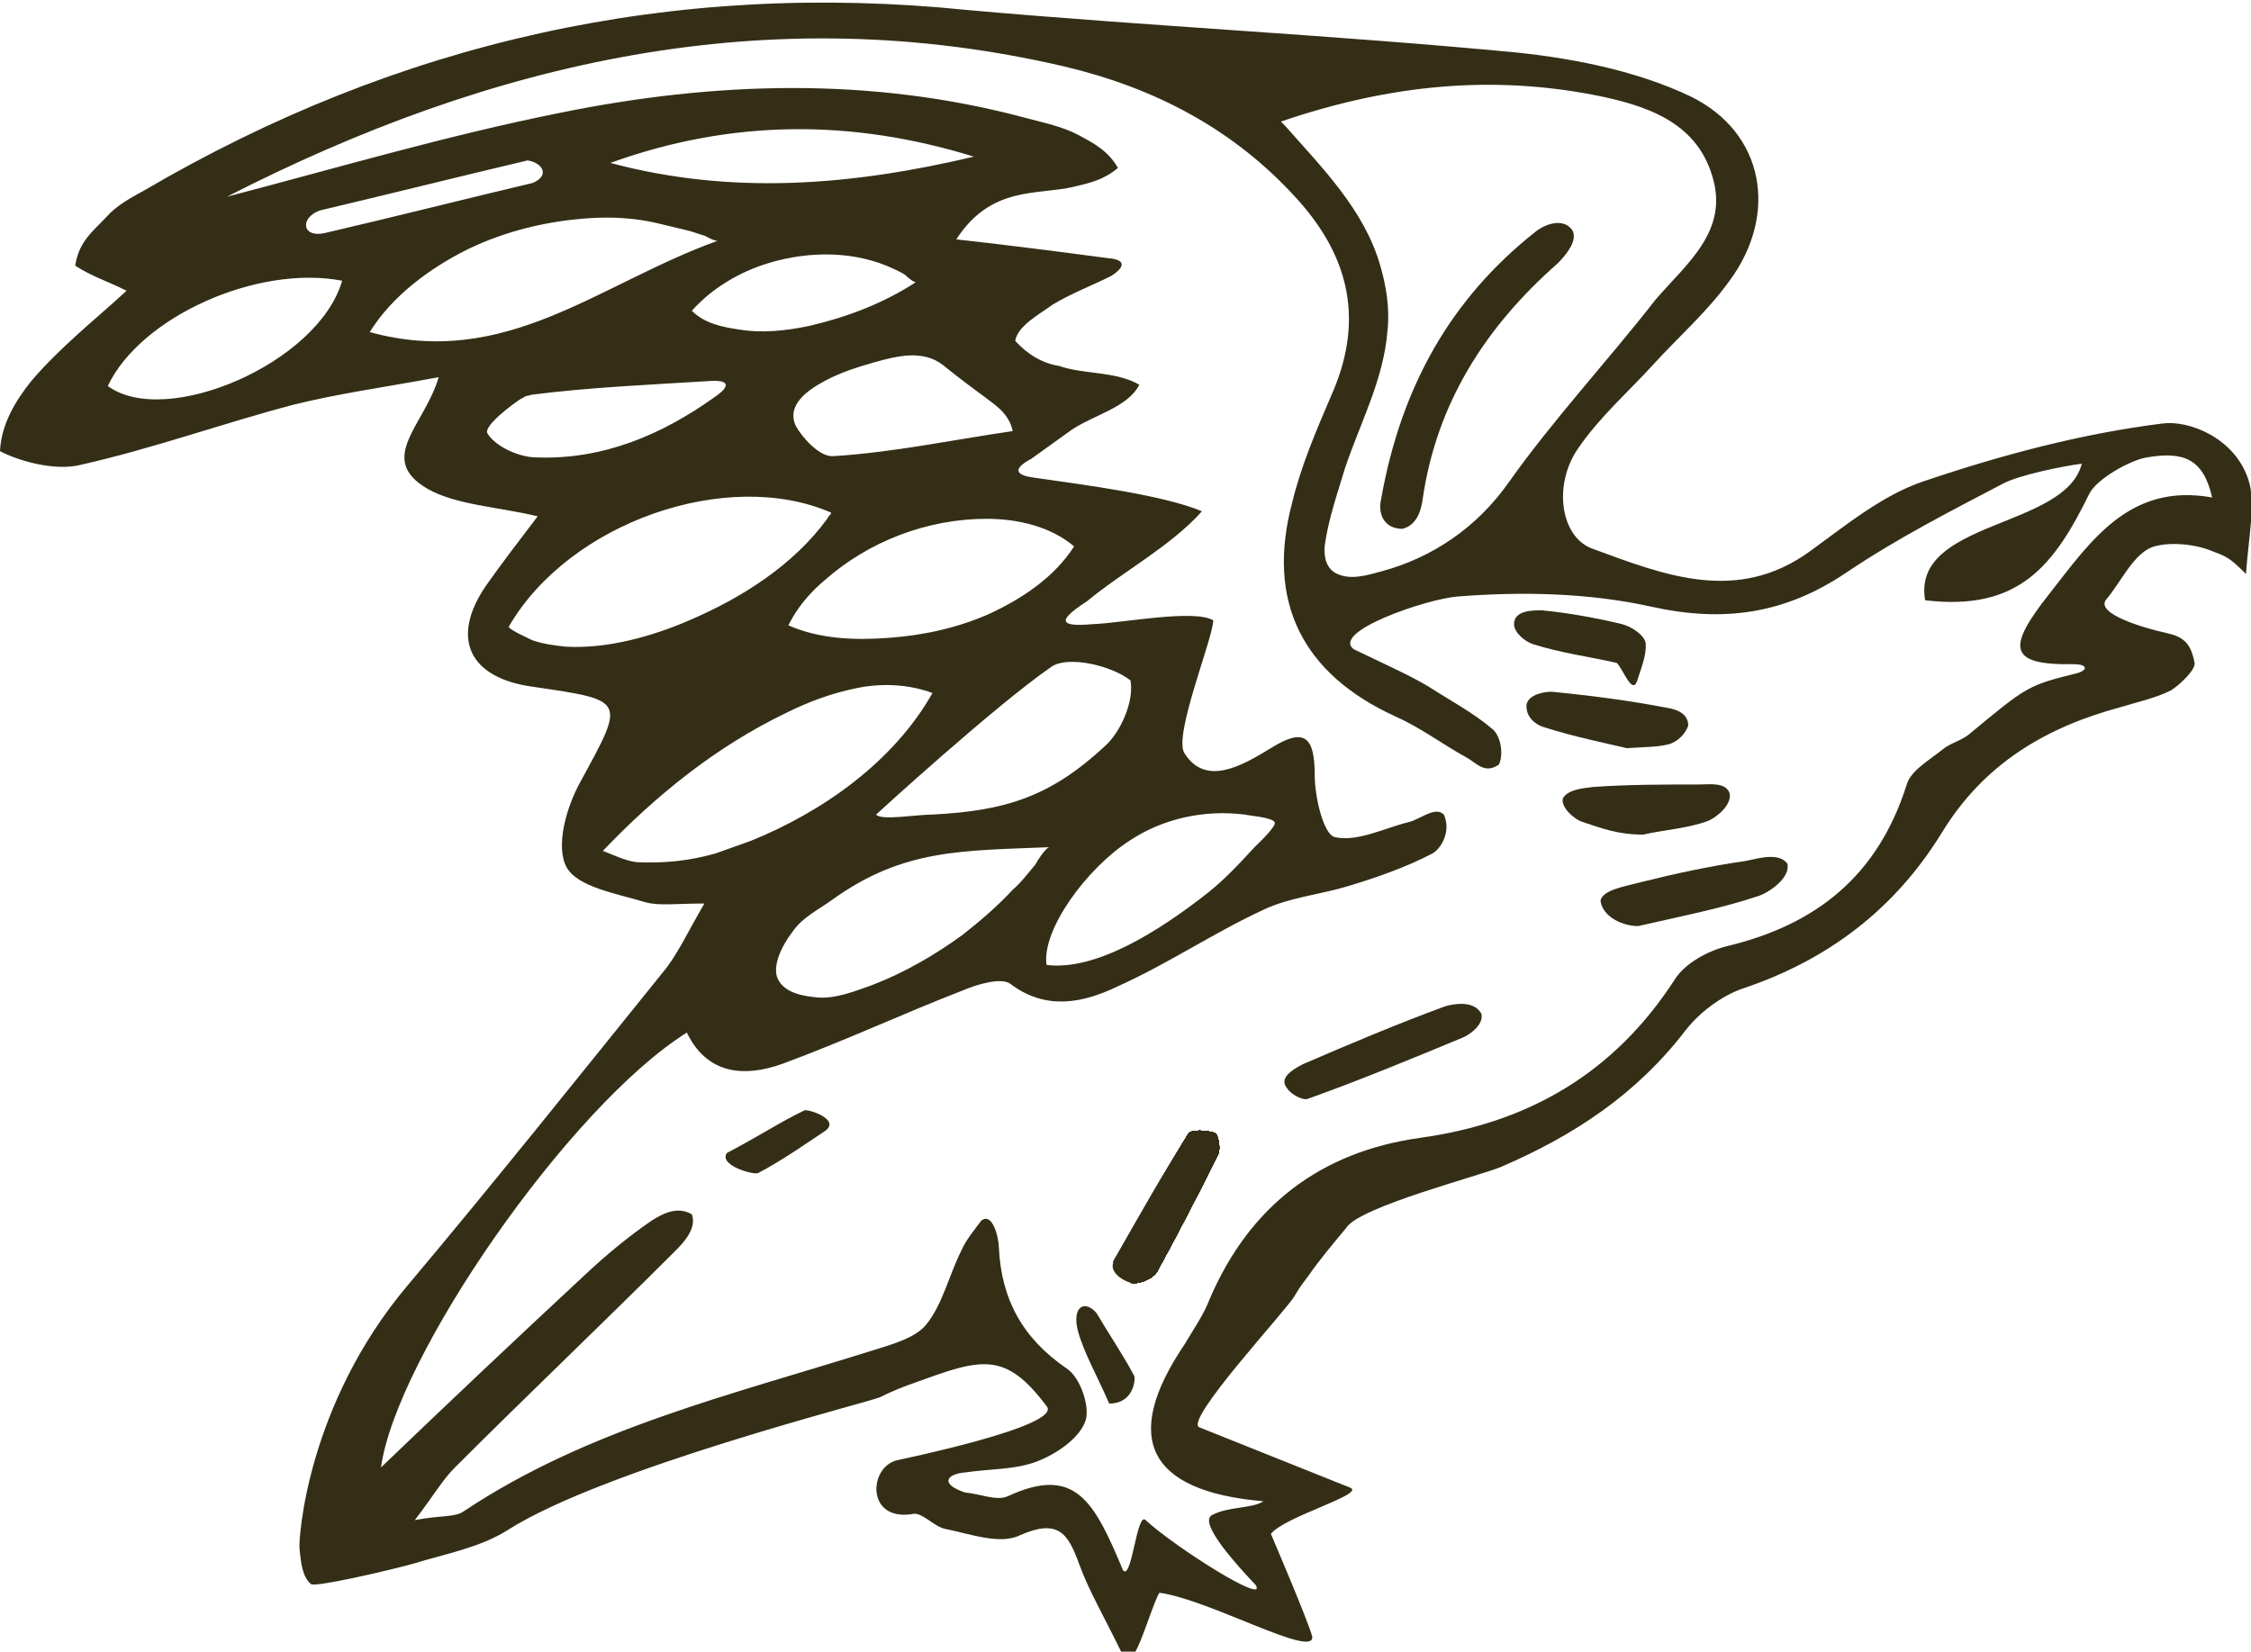 <svg xml:space="preserve" style="enable-background:new 0 0 179.6 131.8;" viewBox="0 0 179.6 131.8" y="0px" x="0px" xmlns:xlink="http://www.w3.org/1999/xlink" xmlns="http://www.w3.org/2000/svg" id="Layer_1" version="1.1">
<style type="text/css">
	.st0{fill:#342E17;}
	.st1{fill:#907835;}
</style>
<g>
	<path d="M88.9,100.6c0.7,0.9,1.1,1.8,1.5,1.8c0.7,0,1.6-0.4,1.9-0.9c1.7-3.1,3.3-6.2,4.9-9.4c0.2-0.5,0-1.6-0.3-1.7
		c-0.6-0.2-1.9-0.3-2.1,0.1C92.8,93.8,90.9,97.2,88.9,100.6z" class="st0"></path>
	<path d="M88.9,100.6c0.7,0.9,1.1,1.8,1.5,1.8c0.7,0,1.6-0.4,1.9-0.9c1.7-3.1,3.3-6.2,4.9-9.4c0.2-0.5,0-1.6-0.3-1.7
		c-0.6-0.2-1.9-0.3-2.1,0.1C92.8,93.8,90.9,97.2,88.9,100.6z" class="st0"></path>
	<path d="M88.9,100.6c0.7,0.9,1.1,1.8,1.5,1.8c0.7,0,1.6-0.4,1.9-0.9c1.7-3.1,3.3-6.2,4.9-9.4c0.2-0.5,0-1.6-0.3-1.7
		c-0.6-0.2-1.9-0.3-2.1,0.1C92.8,93.8,90.9,97.2,88.9,100.6z" class="st0"></path>
	<path d="M88.9,100.6c0.7,0.9,1.1,1.8,1.5,1.8c0.7,0,1.6-0.4,1.9-0.9c1.7-3.1,3.3-6.2,4.9-9.4c0.2-0.5,0-1.6-0.3-1.7
		c-0.6-0.2-1.9-0.3-2.1,0.1C92.8,93.8,90.9,97.2,88.9,100.6z" class="st0"></path>
	<path d="M88.9,100.6c0.7,0.9,1.1,1.8,1.5,1.8c0.7,0,1.6-0.4,1.9-0.9c1.7-3.1,3.3-6.2,4.9-9.4c0.2-0.5,0-1.6-0.3-1.7
		c-0.6-0.2-1.9-0.3-2.1,0.1C92.8,93.8,90.9,97.2,88.9,100.6z" class="st0"></path>
	<path d="M88.9,100.6c0.7,0.9,1.1,1.8,1.5,1.8c0.7,0,1.6-0.4,1.9-0.9c1.7-3.1,3.3-6.2,4.9-9.4c0.2-0.5,0-1.6-0.3-1.7
		c-0.6-0.2-1.9-0.3-2.1,0.1C92.8,93.8,90.9,97.2,88.9,100.6z" class="st0"></path>
	<path d="M88.9,100.6c0.7,0.9,1.1,1.8,1.5,1.8c0.7,0,1.6-0.4,1.9-0.9c1.7-3.1,3.3-6.2,4.9-9.4c0.2-0.5,0-1.6-0.3-1.7
		c-0.6-0.2-1.9-0.3-2.1,0.1C92.8,93.8,90.9,97.2,88.9,100.6z" class="st0"></path>
	<path d="M88.9,100.6c0.7,0.9,1.1,1.8,1.5,1.8c0.7,0,1.6-0.4,1.9-0.9c1.7-3.1,3.3-6.2,4.9-9.4c0.2-0.5,0-1.6-0.3-1.7
		c-0.6-0.2-1.9-0.3-2.1,0.1C92.8,93.8,90.9,97.2,88.9,100.6z" class="st0"></path>
	<path d="M88.9,100.6c0.7,0.9,1.1,1.8,1.5,1.8c0.7,0,1.6-0.4,1.9-0.9c1.7-3.1,3.3-6.2,4.9-9.4c0.2-0.5,0-1.6-0.3-1.7
		c-0.6-0.2-1.9-0.3-2.1,0.1C92.8,93.8,90.9,97.2,88.9,100.6z" class="st0"></path>
	<path d="M88.9,100.6c0.7,0.9,1.1,1.8,1.5,1.8c0.7,0,1.6-0.4,1.9-0.9c1.7-3.1,3.3-6.2,4.9-9.4c0.2-0.5,0-1.6-0.3-1.7
		c-0.6-0.2-1.9-0.3-2.1,0.1C92.8,93.8,90.9,97.2,88.9,100.6z" class="st0"></path>
	<path d="M88.9,100.6c0.7,0.9,1.1,1.8,1.5,1.8c0.7,0,1.6-0.4,1.9-0.9c1.7-3.1,3.3-6.2,4.9-9.4c0.2-0.5,0-1.6-0.3-1.7
		c-0.6-0.2-1.9-0.3-2.1,0.1C92.8,93.8,90.9,97.2,88.9,100.6z" class="st0"></path>
	<path d="M88.9,100.6c0.7,0.9,1.1,1.8,1.5,1.8c0.7,0,1.6-0.4,1.9-0.9c1.7-3.1,3.3-6.2,4.9-9.4c0.2-0.5,0-1.6-0.3-1.7
		c-0.6-0.2-1.9-0.3-2.1,0.1C92.8,93.8,90.9,97.2,88.9,100.6z" class="st0"></path>
	<path d="M88.9,100.6c0.7,0.9,1.1,1.8,1.5,1.8c0.7,0,1.6-0.4,1.9-0.9c1.7-3.1,3.3-6.2,4.9-9.4c0.2-0.5,0-1.6-0.3-1.7
		c-0.6-0.2-1.9-0.3-2.1,0.1C92.8,93.8,90.9,97.2,88.9,100.6z" class="st0"></path>
	<path d="M88.9,100.6c0.7,0.9,1.1,1.8,1.5,1.8c0.7,0,1.6-0.4,1.9-0.9c1.7-3.1,3.3-6.2,4.9-9.4c0.2-0.5,0-1.6-0.3-1.7
		c-0.6-0.2-1.9-0.3-2.1,0.1C92.8,93.8,90.9,97.2,88.9,100.6z" class="st0"></path>
	<path d="M88.9,100.6c0.7,0.9,1.1,1.8,1.5,1.8c0.7,0,1.6-0.4,1.9-0.9c1.7-3.1,3.3-6.2,4.9-9.4c0.2-0.5,0-1.6-0.3-1.7
		c-0.6-0.2-1.9-0.3-2.1,0.1C92.8,93.8,90.9,97.2,88.9,100.6z" class="st0"></path>
	<path d="M88.9,100.6c0.7,0.9,1.1,1.8,1.5,1.8c0.7,0,1.6-0.4,1.9-0.9c1.7-3.1,3.3-6.2,4.9-9.4c0.2-0.5,0-1.6-0.3-1.7
		c-0.6-0.2-1.9-0.3-2.1,0.1C92.8,93.8,90.9,97.2,88.9,100.6z" class="st0"></path>
	<path d="M88.9,100.6c0.7,0.9,1.1,1.8,1.5,1.8c0.7,0,1.6-0.4,1.9-0.9c1.7-3.1,3.3-6.2,4.9-9.4c0.2-0.5,0-1.6-0.3-1.7
		c-0.6-0.2-1.9-0.3-2.1,0.1C92.8,93.8,90.9,97.2,88.9,100.6z" class="st0"></path>
	<path d="M88.9,100.6c0.7,0.9,1.1,1.8,1.5,1.8c0.7,0,1.6-0.4,1.9-0.9c1.7-3.1,3.3-6.2,4.9-9.4c0.2-0.5,0-1.6-0.3-1.7
		c-0.6-0.2-1.9-0.3-2.1,0.1C92.8,93.8,90.9,97.2,88.9,100.6z" class="st0"></path>
	<path d="M88.9,100.6c0.7,0.9,1.1,1.8,1.5,1.8c0.7,0,1.6-0.4,1.9-0.9c1.7-3.1,3.3-6.2,4.9-9.4c0.2-0.5,0-1.6-0.3-1.7
		c-0.6-0.2-1.9-0.3-2.1,0.1C92.8,93.8,90.9,97.2,88.9,100.6z" class="st0"></path>
	<path d="M88.9,100.6c0.7,0.9,1.1,1.8,1.5,1.8c0.7,0,1.6-0.4,1.9-0.9c1.7-3.1,3.3-6.2,4.9-9.4c0.2-0.5,0-1.6-0.3-1.7
		c-0.6-0.2-1.9-0.3-2.1,0.1C92.8,93.8,90.9,97.2,88.9,100.6z" class="st0"></path>
	<path d="M88.9,100.6c0.7,0.9,1.1,1.8,1.5,1.8c0.7,0,1.6-0.4,1.9-0.9c1.7-3.1,3.3-6.2,4.9-9.4c0.2-0.5,0-1.6-0.3-1.7
		c-0.6-0.2-1.9-0.3-2.1,0.1C92.8,93.8,90.9,97.2,88.9,100.6z" class="st0"></path>
	<path d="M88.9,100.6c0.7,0.9,1.1,1.8,1.5,1.8c0.7,0,1.6-0.4,1.9-0.9c1.7-3.1,3.3-6.2,4.9-9.4c0.2-0.5,0-1.6-0.3-1.7
		c-0.6-0.2-1.9-0.3-2.1,0.1C92.8,93.8,90.9,97.2,88.9,100.6z" class="st0"></path>
	<path d="M88.9,100.6c0.7,0.9,1.1,1.8,1.5,1.8c0.7,0,1.6-0.4,1.9-0.9c1.7-3.1,3.3-6.2,4.9-9.4c0.2-0.5,0-1.6-0.3-1.7
		c-0.6-0.2-1.9-0.3-2.1,0.1C92.8,93.8,90.9,97.2,88.9,100.6z" class="st0"></path>
	<path d="M88.9,100.6c0.7,0.9,1.1,1.8,1.5,1.8c0.7,0,1.6-0.4,1.9-0.9c1.7-3.1,3.3-6.2,4.9-9.4c0.2-0.5,0-1.6-0.3-1.7
		c-0.6-0.2-1.9-0.3-2.1,0.1C92.8,93.8,90.9,97.2,88.9,100.6z" class="st0"></path>
	<path d="M88.9,100.6c0.7,0.9,1.1,1.8,1.5,1.8c0.7,0,1.6-0.4,1.9-0.9c1.7-3.1,3.3-6.2,4.9-9.4c0.2-0.5,0-1.6-0.3-1.7
		c-0.6-0.2-1.9-0.3-2.1,0.1C92.8,93.8,90.9,97.2,88.9,100.6z" class="st0"></path>
	<path d="M88.9,100.6c0.7,0.9,1.1,1.8,1.5,1.8c0.7,0,1.6-0.4,1.9-0.9c1.7-3.1,3.3-6.2,4.9-9.4c0.2-0.5,0-1.6-0.3-1.7
		c-0.6-0.2-1.9-0.3-2.1,0.1C92.8,93.8,90.9,97.2,88.9,100.6z" class="st0"></path>
	<g>
		<path d="M90.4,102.4c0.7,0,1.6-0.4,1.9-0.9c1.7-3.1,3.3-6.2,4.9-9.4c0.2-0.5,0-1.6-0.3-1.7c-0.6-0.2-1.9-0.3-2.1,0.1
			c-2.1,3.3-4,6.7-6,10.2C89.6,101.5,90,102.4,90.4,102.4z" class="st0"></path>
		<path d="M90.4,102.4c0.7,0,1.6-0.4,1.9-0.9c1.7-3.1,3.3-6.2,4.9-9.4c0.2-0.5,0-1.6-0.3-1.7c-0.6-0.2-1.9-0.3-2.1,0.1
			c-2.1,3.3-4,6.7-6,10.2C89.6,101.5,90,102.4,90.4,102.4z" class="st0"></path>
	</g>
	<path d="M88.9,100.6c0.7,0.9,1.1,1.8,1.5,1.8c0.7,0,1.6-0.4,1.9-0.9c1.7-3.1,3.3-6.2,4.9-9.4c0.2-0.5,0-1.6-0.3-1.7
		c-0.6-0.2-1.9-0.3-2.1,0.1C92.8,93.8,90.9,97.2,88.9,100.6z" class="st0"></path>
	<path d="M88.9,100.6c0.7,0.9,1.1,1.8,1.5,1.8c0.7,0,1.6-0.4,1.9-0.9c1.7-3.1,3.3-6.2,4.9-9.4c0.2-0.5,0-1.6-0.3-1.7
		c-0.6-0.2-1.9-0.3-2.1,0.1C92.8,93.8,90.9,97.2,88.9,100.6z" class="st0"></path>
	<path d="M88.9,100.6c0.7,0.9,1.1,1.8,1.5,1.8c0.7,0,1.6-0.4,1.9-0.9c1.7-3.1,3.3-6.2,4.9-9.4c0.2-0.5,0-1.6-0.3-1.7
		c-0.6-0.2-1.9-0.3-2.1,0.1C92.8,93.8,90.9,97.2,88.9,100.6z" class="st0"></path>
	<path d="M88.9,100.6c0.7,0.9,1.1,1.8,1.5,1.8c0.7,0,1.6-0.4,1.9-0.9c1.7-3.1,3.3-6.2,4.9-9.4c0.2-0.5,0-1.6-0.3-1.7
		c-0.6-0.2-1.9-0.3-2.1,0.1C92.8,93.8,90.9,97.2,88.9,100.6z" class="st0"></path>
	<path d="M88.9,100.6c0.7,0.9,1.1,1.8,1.5,1.8c0.7,0,1.6-0.4,1.9-0.9c1.7-3.1,3.3-6.2,4.9-9.4c0.2-0.5,0-1.6-0.3-1.7
		c-0.6-0.2-1.9-0.3-2.1,0.1C92.8,93.8,90.9,97.2,88.9,100.6z" class="st0"></path>
	<path d="M88.9,100.6c0.7,0.9,1.1,1.8,1.5,1.8c0.7,0,1.6-0.4,1.9-0.9c1.7-3.1,3.3-6.2,4.9-9.4c0.2-0.5,0-1.6-0.3-1.7
		c-0.6-0.2-1.9-0.3-2.1,0.1C92.8,93.8,90.9,97.2,88.9,100.6z" class="st0"></path>
	<path d="M88.9,100.6c0.7,0.9,1.1,1.8,1.5,1.8c0.7,0,1.6-0.4,1.9-0.9c1.7-3.1,3.3-6.2,4.9-9.4c0.2-0.5,0-1.6-0.3-1.7
		c-0.6-0.2-1.9-0.3-2.1,0.1C92.8,93.8,90.9,97.2,88.9,100.6z" class="st0"></path>
	<path d="M88.9,100.6c0.7,0.9,1.1,1.8,1.5,1.8c0.7,0,1.6-0.4,1.9-0.9c1.7-3.1,3.3-6.2,4.9-9.4c0.2-0.5,0-1.6-0.3-1.7
		c-0.6-0.2-1.9-0.3-2.1,0.1C92.8,93.8,90.9,97.2,88.9,100.6z" class="st0"></path>
	<path d="M88.9,100.6c0.7,0.9,1.1,1.8,1.5,1.8c0.7,0,1.6-0.4,1.9-0.9c1.7-3.1,3.3-6.2,4.9-9.4c0.2-0.5,0-1.6-0.3-1.7
		c-0.6-0.2-1.9-0.3-2.1,0.1C92.8,93.8,90.9,97.2,88.9,100.6z" class="st0"></path>
	<path d="M88.9,100.6c-0.6,1,1.1,1.8,1.5,1.8c0.7,0,1.6-0.4,1.9-0.9c1.7-3.1,3.3-6.2,4.9-9.4c0.2-0.5,0-1.6-0.3-1.7
		c-0.6-0.2-1.9-0.3-2.1,0.1C92.8,93.8,90.9,97.2,88.9,100.6z" class="st0"></path>
	<path d="M87.5,104.8c1,1.7,2.1,3.3,3,5c0.1,0.2,0,2.2-2,2.2c-1-2.3-2-4-2.5-5.8C85.5,104.2,86.6,103.7,87.5,104.8z" class="st0"></path>
	<path d="M64.2,88.6c0.3-0.1,2.8,0.7,1.7,1.6c-1.8,1.2-3.5,2.4-5.4,3.4c-0.3,0.2-3.2-0.6-2.5-1.6
		C60.5,90.7,62.3,89.5,64.2,88.6z" class="st0"></path>
	<path d="M104,84.9c3.7-1.6,7.5-3.2,11.3-4.6c0.7-0.2,2.3-0.5,2.9,0.6c0.2,0.9-1,1.7-1.5,1.9c-4.1,1.7-8.2,3.4-12.4,4.9
		c-0.4,0.1-1.5-0.4-1.8-1.2C102.3,85.8,103.4,85.2,104,84.9z" class="st0"></path>
	<path d="M123,48.7c2.1,0.2,4.3,0.6,6.4,1.1c0.8,0.2,1.8,0.9,1.9,1.5c0.1,1-0.4,2.1-0.7,3.1c-0.4,1-1.1-1-1.6-1.5
		c-2.2-0.5-4.5-0.8-6.7-1.5c-0.6-0.2-1.5-0.9-1.5-1.6C120.8,48.7,122.3,48.7,123,48.7z" class="st0"></path>
	<path d="M123.8,55.2c3.1,0.3,6.2,0.7,9.3,1.3c0.6,0.1,1.6,0.4,1.6,1.4c-0.2,0.6-0.8,1.3-1.6,1.5
		c-0.8,0.2-1.6,0.2-3.3,0.3c-1.7-0.4-4.2-0.9-6.7-1.7c-0.6-0.2-1.4-0.8-1.3-1.8C122,55.4,123.2,55.2,123.8,55.2z" class="st0"></path>
	<path d="M124.7,63.7c0.4-0.7,1.6-0.8,2.4-0.9c2.8-0.2,5.7-0.2,8.5-0.2c0.8,0,2.1-0.2,2.4,0.7c0.2,0.9-1,1.9-1.7,2.2
		c-1.6,0.6-3.4,0.7-5.2,1.1c-2,0-3.3-0.5-4.8-1C125.6,65.4,124.5,64.4,124.7,63.7z" class="st0"></path>
	<path d="M130.9,70.4c2.8-0.7,5.6-1.3,8.4-1.7c1-0.2,2.6-0.7,3.3,0.2c0.3,1.1-1.4,2.3-2.3,2.6c-3,1-6.1,1.6-9.6,2.4
		c-1.2,0-2.8-0.7-3-2C127.8,71,129.8,70.7,130.9,70.4z" class="st0"></path>
	<path d="M66.3,40.9L66.3,40.9C66.2,41.1,66.2,41.1,66.3,40.9z" class="st0"></path>
	<path d="M85.7,43.7C85.6,43.7,85.6,43.7,85.7,43.7L85.7,43.7z" class="st0"></path>
	<path d="M83.8,67.4C83.6,67.7,83.6,67.7,83.8,67.4L83.8,67.4z" class="st0"></path>
	<path d="M80.6,33.2L80.6,33.2C80.4,33.1,80.4,33.1,80.6,33.2z" class="st0"></path>
	<path d="M73.1,22.5C73.1,22.5,73.1,22.5,73.1,22.5C72.8,22.4,72.8,22.4,73.1,22.5z" class="st0"></path>
	<g>
		<path d="M0,36c1.5,0.8,4.4,1.6,6.4,1.1c5.8-1.3,11.3-3.3,17-4.8c3.6-0.9,7.3-1.4,11.6-2.2c-1.1,3.8-5,6.5-0.9,8.9
			c2.3,1.3,5.4,1.4,8.8,2.2c-1.6,2.1-2.9,3.8-4.1,5.5c-2.9,4.2-1.4,7.4,3.7,8.1c7.5,1.1,7.4,1,3.8,7.6c-1.1,2-2,5.1-1.1,6.8
			c0.9,1.6,4,2.1,6.3,2.8c1.1,0.3,2.4,0.1,4.7,0.1c-1.4,2.4-2.2,4.2-3.4,5.6c-6.7,8.3-13.4,16.7-20.3,24.9c-8,9.5-8.7,20.2-8.6,21
			c0.1,1,0.2,2.2,0.9,2.8c0.3,0.3,6.3-1.1,8.1-1.6c2.6-0.8,5.4-1.3,7.6-2.7c7.7-4.9,28.8-10.2,29.7-10.6c1-0.5,2-0.9,2.9-1.2
			c5.2-1.9,7.1-2.5,10.4,1.9c1.4,1.6-11.9,4.3-11.8,4.3c-2.4,0.4-2.7,5,1.2,4.3c0.7-0.1,1.6,1,2.5,1.2c2,0.4,4.4,1.3,6,0.5
			c3-1.3,3.8-0.2,4.7,2.3c0.8,2.2,2,4.2,3.5,7.3c0.8,1.8,2.1-3.6,2.9-5c3.9,0.5,12.4,5.3,12.2,3.5c-0.3-1.2-3.3-8.2-3.3-8.2
			c1.1-1.4,7.7-3.2,6.3-3.7l-12-4.8c-1.3-0.5,7-9.4,7.6-10.5c0.4-0.7,0.8-1.2,1.1-1.6c0,0,0,0,0,0c0.9-1.3,2-2.6,3-3.8
			c1-1.7,10.8-4.2,12.4-4.9c5.8-2.5,10.8-5.8,14.7-10.9c1.1-1.4,2.8-2.7,4.5-3.3c6.9-2.3,12.2-6.4,15.9-12.4
			c3.4-5.6,8.4-8.5,14.4-10.1c1.3-0.4,2.7-0.7,3.9-1.3c0.8-0.5,2-1.7,1.9-2.2c-0.3-1.6-0.9-2.1-2.3-2.4c-1.8-0.4-5.5-1.5-4.8-2.6
			c1.2-1.4,2.1-3.5,3.6-4.2c1.3-0.5,3.4-0.3,4.7,0.2c1.3,0.5,1.5,0.5,2.9,1.9c0.2-2.9,0.8-5.7,0.2-7.5c-1.1-3.4-4.8-4.8-6.9-4.5
			c-6.4,0.8-12.8,2.5-19,4.6c-3.3,1.1-6.2,3.5-9.1,5.6c-5.8,4.2-11.6,1.9-17.3-0.2c-2.6-0.9-3.2-5.1-1.2-8c1.7-2.5,4-4.5,6-6.7
			c2-2.2,4.3-4.2,6.1-6.7c3.9-5.3,2.8-11.8-3.1-14.7c-4.2-2-9.1-3-13.8-3.5c-14.6-1.4-29.3-2.1-43.9-3.4
			C53.7-1.6,31.8,3.3,11.5,15.2c-1.1,0.6-2.2,1.2-3,2.1c-1,1.1-2.2,1.9-2.5,3.9c1.4,0.9,2.5,1.2,4.1,2c-2.5,2.3-5.3,4.5-7.6,7.2
			C1.3,31.9,0.1,33.8,0,36z M120.3,38.6c-2.5,3.5-6,5.9-10.1,7c-1.1,0.3-2.4,0.7-3.5,0.2c-0.9-0.4-1.1-1.4-1-2.3
			c0.3-2.1,1-4.1,1.6-6.1c1.2-3.6,3.1-7.1,3.4-11c0.2-1.8-0.1-3.6-0.6-5.3c-1.3-4.4-4.6-7.7-7.6-11.1c-0.1-0.1-0.2-0.2-0.3-0.3
			c8.8-3,16.9-3.7,25.1-2.1c4,0.8,8,2.1,9.3,6.4c1.4,4.4-2,7-4.5,9.9C128.2,28.9,123.9,33.5,120.3,38.6z M62.4,84.9
			c4.9-1.8,9.6-4,14.5-5.9c1.2-0.5,3-1,3.7-0.5c2.9,2.2,5.9,1.5,8.6,0.2c4-1.8,7.7-4.3,11.6-6.1c2.1-1,4.5-1.2,6.8-1.9
			c2.3-0.7,4.6-1.5,6.7-2.6c0.7-0.4,1.5-1.8,0.9-3.1c-0.7-0.7-1.9,0.4-2.8,0.6c-2,0.5-4.1,1.6-5.9,1.2c-0.9-0.2-1.6-3.2-1.6-4.9
			c0-3.1-0.8-3.9-3.5-2.2c-2.3,1.4-5.2,3.1-6.9,0.4c-0.9-1.4,2.3-9.2,2.3-10.6c-1.5-0.9-7.2,0.2-9.5,0.3c-2.3,0.2-3.4,0-0.6-1.8
			c2.9-2.4,6.7-4.4,9.2-7.2c-3.1-1.3-9.3-2.1-13.5-2.7c-1.4-0.2-1.6-0.7-0.1-1.5c1.1-0.8,2.1-1.5,3.2-2.3c1.8-1.2,4.5-1.8,5.4-3.6
			c-1.9-1.1-4.4-0.8-6.4-1.5C83.2,29,82,28.3,81,27.2c0.2-1.2,1.9-2.1,3-2.9c1.5-0.9,3.1-1.5,4.7-2.3c1.2-0.8,1-1.3-0.3-1.4
			c-3.8-0.5-7.6-1-12.1-1.5c2.8-4.3,6.4-3.5,9.4-4.2c1.2-0.3,2.3-0.5,3.5-1.5c-0.8-1.4-2-2-3.1-2.6c-1.3-0.7-2.8-1-4.3-1.4
			C69.5,6.1,57,6.5,44.7,9c-9,1.8-17.8,4.4-26.6,6.7C39.2,4.9,61.3-0.2,84.9,5.3c7.2,1.7,13.6,5,18.7,10.7c4.2,4.7,5.2,9.8,2.6,15.6
			c-1.2,2.8-2.4,5.6-3.1,8.5c-2.1,7.9,0.8,13.7,8.3,17.1c2,0.9,3.7,2.2,5.7,3.3c0.7,0.4,1.4,1.3,2.5,0.5c0.4-0.9,0.1-2.3-0.5-2.8
			c-1.5-1.3-3.4-2.3-5.1-3.4c-1.5-0.9-3.1-1.6-6-3c-1.8-1.4,5.8-4,8.3-4.2c5.1-0.4,10.4-0.3,15.4,0.8c5.8,1.3,10.7,0.6,15.6-2.7
			c4-2.7,8.3-4.9,12.5-7.1c1.3-0.7,4.8-1.4,6.3-1.6c-1.3,5.2-13.6,4.5-12.5,10.9c7.5,0.9,10.3-2.8,13.1-8.5c0.6-1.2,3.3-2.7,4.6-2.9
			c2.9-0.5,4.5,0.1,5.2,3.2c-6.6-1.2-9.7,3.5-13,7.7c-3.4,4.3-3.3,5.7,2,5.6c0.9,0,1.2,0.4,0.3,0.7c-4,1-4,1-8.7,4.9
			c-0.6,0.5-1.5,0.7-2.1,1.2c-1.1,0.9-2.6,1.7-2.9,2.9c-2.3,7.2-7.2,11.1-14.3,12.8c-1.6,0.4-3.4,1.4-4.2,2.7
			c-4.8,7.4-11.6,11.4-20.3,12.6c-7.9,1.1-13.6,5.4-16.8,12.9c-0.5,1.3-1.3,2.4-2,3.6c-5,7.4-3,11.7,6.3,12.5
			c-0.9,0.6-2.8,0.4-4.1,1.1c-1.1,0.6,1.9,3.9,3.5,5.6c0.9,1.6-6.4-3-8.8-5.2c-0.7-0.7-1.1,4.9-1.8,4c-2.3-5.5-3.8-8.4-9.2-5.9
			c-0.9,0.4-2.2-0.2-3.4-0.3c-2.1-0.7-1.4-1.5,0-1.6c2-0.3,4-0.2,5.8-0.9c1.5-0.6,3.3-1.8,3.8-3.2c0.4-1.1-0.4-3.5-1.5-4.2
			c-3.5-2.4-5.2-5.5-5.4-9.6c0-0.8-0.5-2.9-1.4-2.2c-0.6,0.8-1.2,1.5-1.6,2.4c-1,2-1.5,4.3-2.8,5.9c-0.9,1.1-2.8,1.6-4.4,2.1
			c-11.1,3.5-22.6,6.2-32.5,12.8c-0.7,0.5-1.8,0.3-3.9,0.7c1.6-2.1,2.2-3.2,3.2-4.2c5.8-5.8,11.8-11.5,17.6-17.3
			c0.7-0.7,1.7-1.8,1.3-2.9c-1.2-0.7-2.4,0-3.2,0.5c-1.9,1.3-3.7,2.8-5.4,4.4c-5.6,5.2-11.2,10.5-16.2,15.3
			c1.2-8.8,15-28.8,24.4-34.7C56.4,85.7,59.3,86,62.4,84.9z M25.5,16.8c5.5-1.3,11.1-2.7,16.6-4c1.2,0.2,1.8,1.2,0.4,1.8
			c-5.5,1.3-11,2.7-16.6,4C24.1,19,23.9,17.4,25.5,16.8z M82.6,69c-0.6,0.7-1.1,1.4-1.8,2c-1.2,1.3-2.6,2.5-4,3.6
			c-2.2,1.6-4.6,3-7.2,4c-1.4,0.5-2.9,1.1-4.3,1c-1.1-0.1-2.6-0.3-3.2-1.4c-0.6-1.1,0.4-2.9,1.1-3.8c0.8-1.2,2.1-1.8,3.2-2.6
			c5.7-4.1,10.4-3.9,17.4-4.2C83.5,67.5,82.7,68.8,82.6,69z M90.1,67.1c2.7-1.8,6-2.5,9.2-2.1c0.4,0.1,2.1,0.2,2.4,0.6
			c0.2,0.3-1.3,1.7-1.6,2c-1.2,1.3-2.4,2.6-3.8,3.7c-3.7,2.9-8.8,6.2-12.8,5.7C83.1,74.2,86.7,69.3,90.1,67.1z M69.9,65
			c0,0,9.5-8.7,14-11.8c1.3-0.9,4.8-0.1,6.3,1.1c0.3,1.7-0.8,4.1-2,5.2c-4.4,4.1-8,5.2-13.8,5.5C73.1,65,70.3,65.5,69.9,65z
			 M78.9,49c-2.5,1.1-5.2,1.7-8,1.9c-2.7,0.2-5.5,0.1-8-1c0.7-1.4,1.7-2.6,2.9-3.6c3.5-3.1,8.2-4.9,12.9-4.9c2.5,0,5.1,0.6,7,2.2
			C84.1,46.1,81.5,47.8,78.9,49z M66.5,36.4c-1.1,0.1-2.5-1.5-3-2.4c-0.8-1.7,1-2.9,2.3-3.6c1.3-0.7,2.6-1.1,4-1.5
			c1.8-0.5,3.8-1,5.4,0.2c1.1,0.9,2.3,1.8,3.4,2.6c0.6,0.5,1.9,1.2,2.2,2.7C76,35.1,71.3,36.1,66.5,36.4z M59,26.3
			c-1.4-0.2-2.8-0.5-3.8-1.5c1.6-1.8,3.8-3.1,6.1-3.8c3.3-1,7-1,10.1,0.5c0.4,0.2,0.7,0.3,1,0.6c0.1,0.1,0.6,0.5,0.7,0.4
			c-2.6,1.7-5.5,2.8-8.5,3.5C62.7,26.4,60.8,26.6,59,26.3z M48.7,13c9.7-3.5,19.3-3.5,29-0.5C68,14.8,58.4,15.6,48.7,13z M62.7,56.9
			c1.8-0.9,3.7-1.6,5.7-2c2-0.4,4.1-0.3,6,0.4c-3.1,5.5-8.8,9.5-14.5,11.8l-2.8,1c-2.1,0.6-4.1,0.8-6.3,0.7
			c-0.9-0.1-1.9-0.6-2.7-0.9C52.3,63.5,57.1,59.6,62.7,56.9z M66.3,40.9C66.3,40.9,66.3,41,66.3,40.9C66.3,41,66.3,41,66.3,41
			c0,0,0,0,0,0c-0.1,0.1-0.2,0.2-0.3,0.4c-2.7,3.7-6.8,6.3-11,8.1c-3,1.3-6.6,2.3-9.9,2.1c-0.9-0.1-1.7-0.2-2.6-0.5
			c-0.2-0.1-2-0.9-1.9-1.1C45.4,41.7,58,37.3,66.3,40.9z M41.6,31.8c0.1,0,0.3-0.2,0.4-0.2c0.1,0,0.4-0.1,0.4-0.1
			c4.7-0.6,9.5-0.8,14.3-1.1c1.9-0.1,1.2,0.7,0.3,1.3c-4.2,3-8.9,5-14.2,4.8c-1.3,0-3.2-0.8-3.9-1.9C38.5,34,41.1,32.1,41.6,31.8z
			 M29.5,26.5c1.8-2.9,4.8-5.1,7.8-6.6c3.1-1.5,6.5-2.3,9.9-2.5c1.7-0.1,3.5,0,5.2,0.4c0.8,0.2,1.7,0.4,2.5,0.6
			c0.4,0.1,0.9,0.3,1.3,0.4c0.2,0.1,0.9,0.5,1.1,0.4C47.8,22.6,40.4,29.5,29.5,26.5z M8.6,30.8c2.6-5.5,11.9-9.7,18.7-8.4
			C25.4,29,13.2,34.2,8.6,30.8z" class="st0"></path>
		<path d="M111.9,42.2c-1.4,0-2-1.1-1.7-2.4c1.6-9,5.6-16,12.3-21.3c0.6-0.5,2.1-1.2,2.9-0.2c0.6,0.8-0.5,2.1-1.1,2.7
			c-5.8,5.1-9.7,11.2-10.8,18.9C113.4,40.6,113.1,41.9,111.9,42.2z" class="st0"></path>
	</g>
</g>
</svg>
